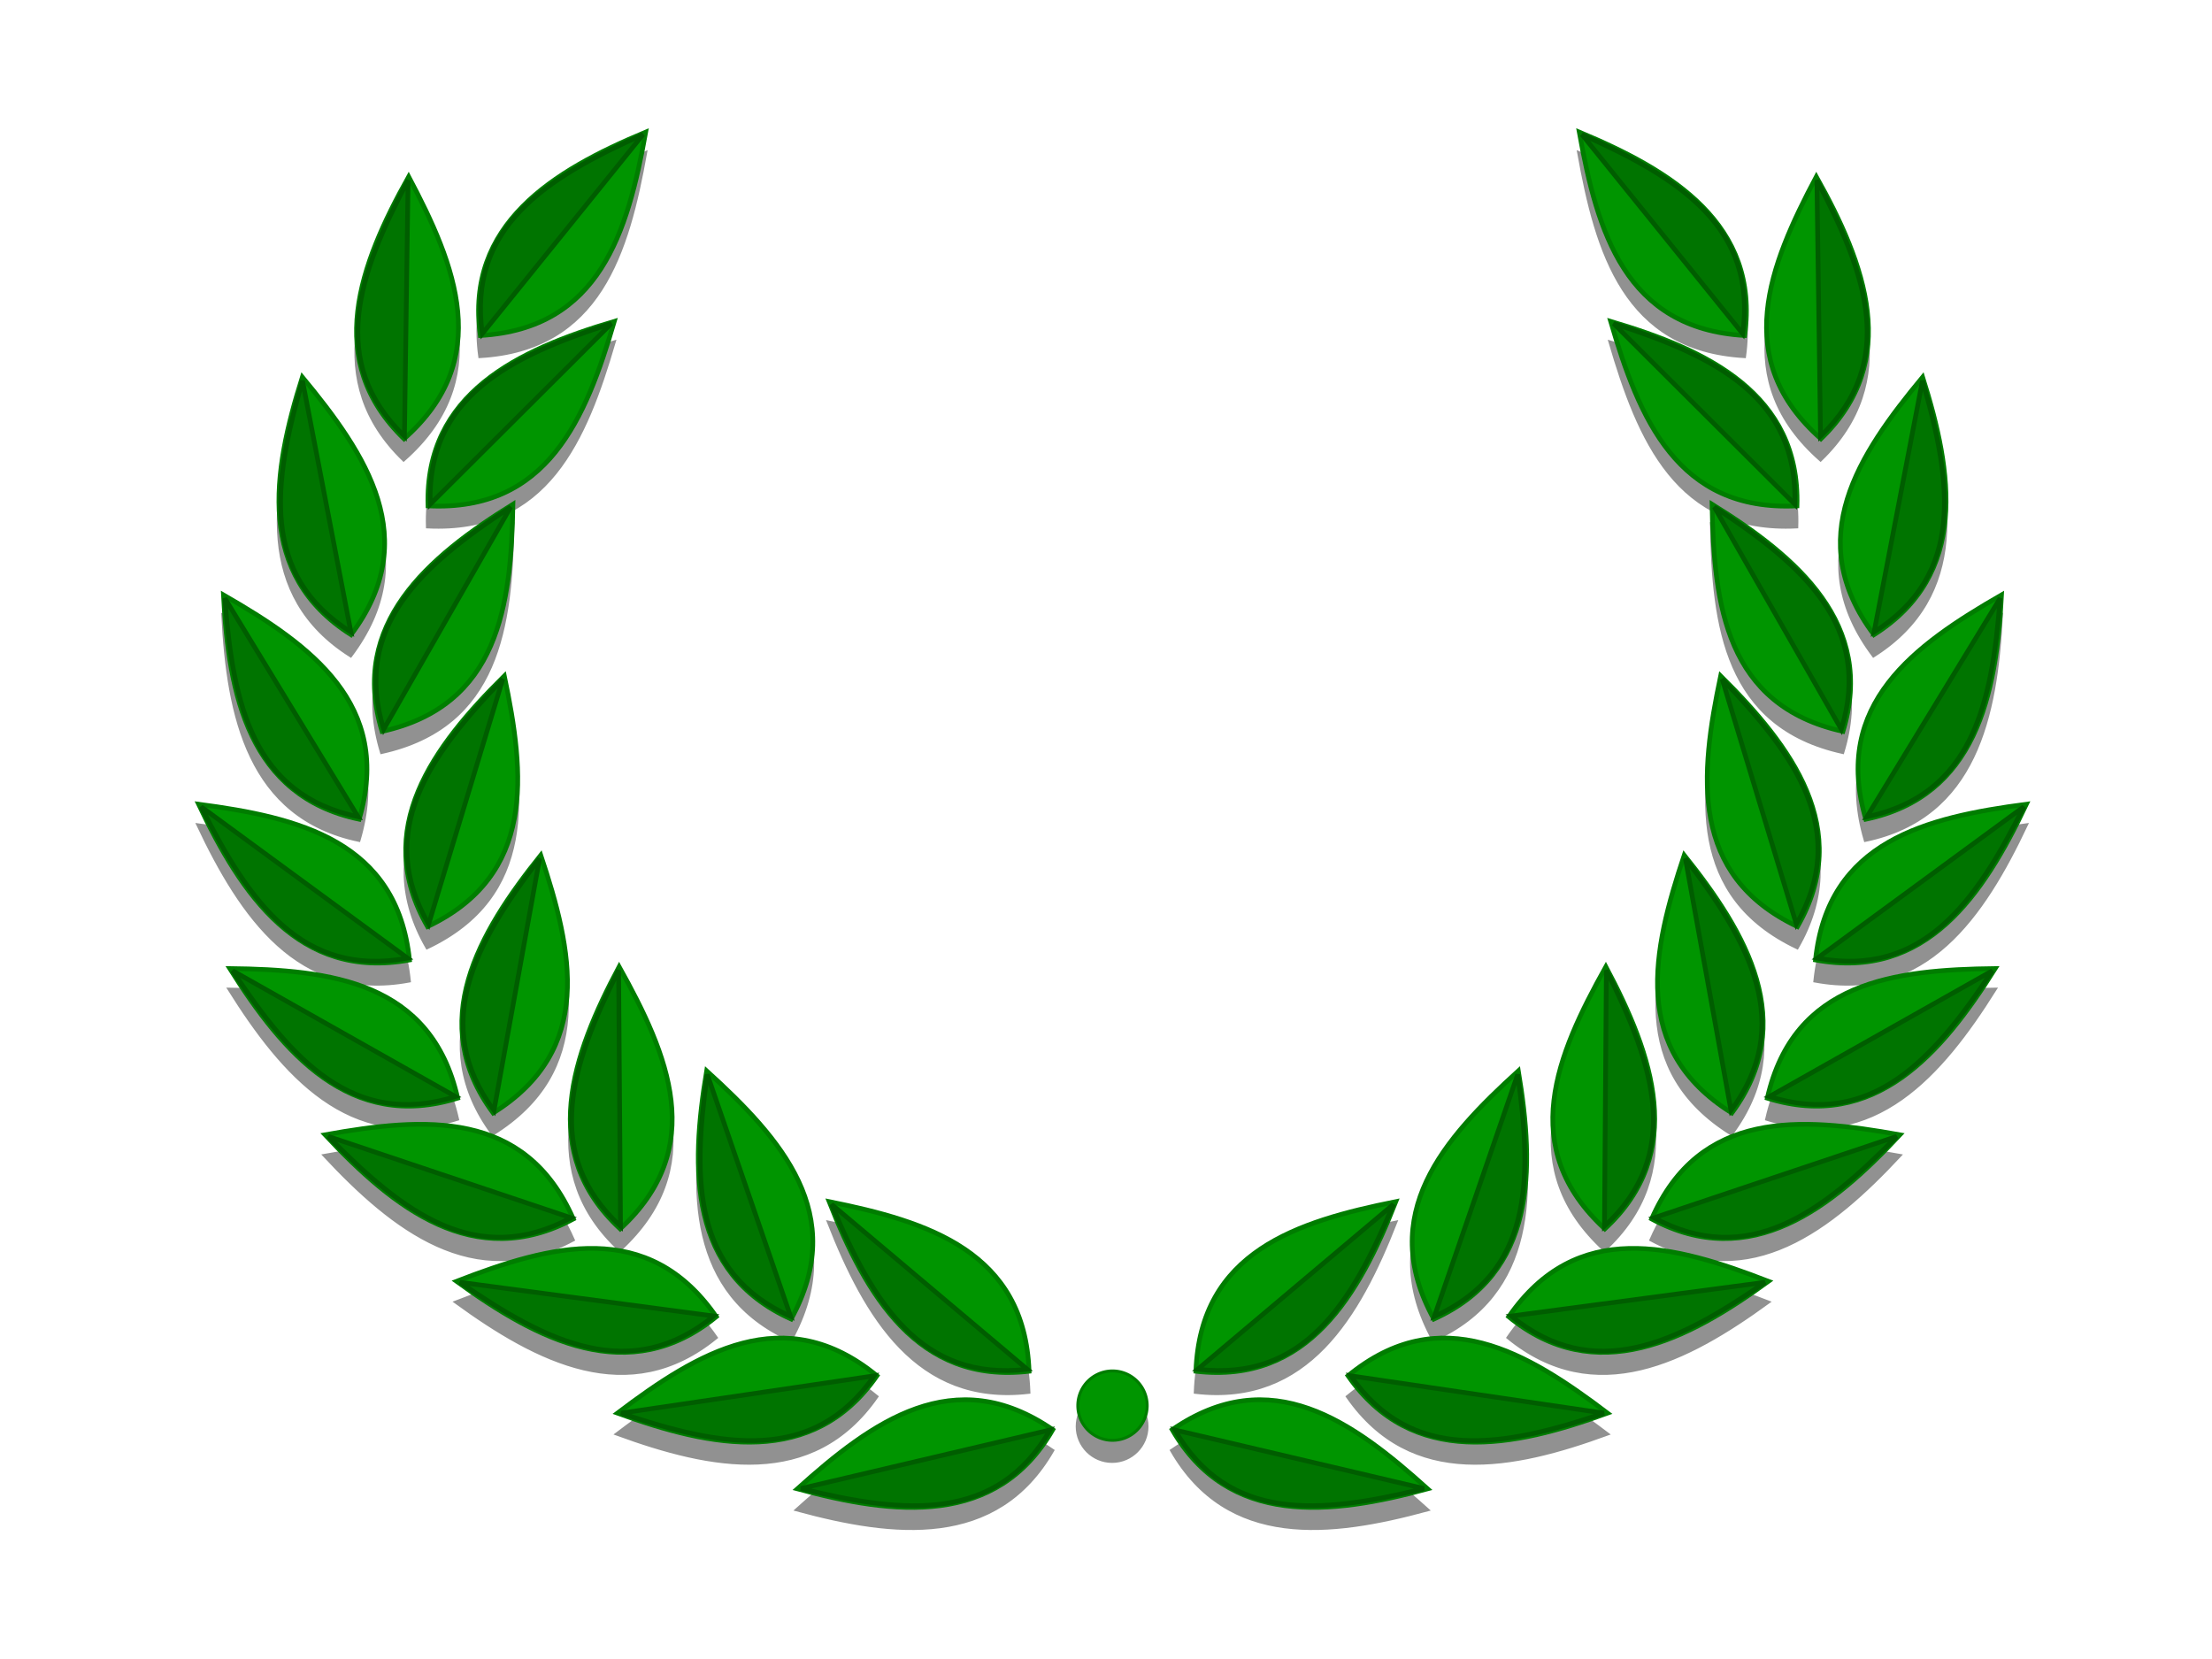 <?xml version="1.0"?><svg width="640" height="480" xmlns="http://www.w3.org/2000/svg">
 <title>guirnalda</title>
 <defs>
  <filter id="filter3327">
   <feGaussianBlur id="feGaussianBlur3329" stdDeviation="6.131"/>
  </filter>
 </defs>
 <g>
  <title>Layer 1</title>
  <g id="layer1">
   <path fill="#919191" fill-rule="evenodd" stroke="#919191" stroke-width="1px" filter="url(#filter3327)" id="path3159" d="m186.72,44.249c-26.775,11.175 -52.302,26.643 -47.849,58.856c34.579,-1.995 42.693,-30.145 47.849,-58.856zm270.116,0c5.155,28.711 13.269,56.861 47.849,58.856c4.453,-32.213 -21.074,-47.68 -47.849,-58.856zm-338.689,12.917c-14.176,25.315 -24.741,53.229 -1.361,75.832c25.982,-22.906 15.019,-50.057 1.361,-75.832zm407.262,0c-13.658,25.775 -24.645,52.926 1.337,75.832c23.38,-22.603 12.839,-50.517 -1.337,-75.832zm-347.786,41.856c-27.821,8.234 -54.856,20.859 -53.889,53.364c34.594,1.732 45.679,-25.373 53.889,-53.364zm288.286,0c8.211,27.991 19.296,55.096 53.889,53.364c0.966,-32.505 -26.069,-45.131 -53.889,-53.364zm-378.539,16.117c-8.74,27.666 -13.395,57.158 14.087,74.543c20.79,-27.704 4.52,-52.077 -14.087,-74.543zm468.792,0c-18.607,22.465 -34.877,46.839 -14.087,74.543c27.483,-17.384 22.827,-46.877 14.087,-74.543zm-407.859,36.794c-24.654,15.296 -47.394,34.615 -37.868,65.708c33.821,-7.475 37.35,-36.543 37.868,-65.708zm346.95,0c0.518,29.166 4.048,58.233 37.868,65.708c9.525,-31.093 -13.214,-50.413 -37.868,-65.708zm-430.709,26.216c1.488,28.975 7.45,58.245 39.277,64.92c9.788,-33.225 -13.988,-50.381 -39.277,-64.92zm514.444,0c-25.289,14.539 -49.041,31.695 -39.253,64.92c31.827,-6.675 37.765,-35.945 39.253,-64.92zm-433.169,23.447c-20.613,20.418 -38.461,44.358 -22.229,72.537c31.295,-14.843 28.241,-43.993 22.229,-72.537zm351.917,0c-6.012,28.544 -9.066,57.694 22.229,72.537c16.232,-28.179 -1.616,-52.119 -22.229,-72.537zm-440.379,37.128c12.406,26.227 29.033,50.999 61.005,45.055c-3.598,-34.449 -32.085,-41.238 -61.005,-45.055zm528.842,0c-28.919,3.817 -57.43,10.606 -61.028,45.055c31.972,5.944 48.622,-18.828 61.028,-45.055zm-429.85,14.732c-18.14,22.644 -33.129,48.456 -13.777,74.59c29.39,-18.329 23.017,-46.922 13.777,-74.59zm330.858,0c-9.24,27.668 -15.637,56.262 13.753,74.59c19.352,-26.135 4.387,-51.947 -13.753,-74.59zm-308.175,32.281c-13.625,25.615 -23.577,53.764 0.287,75.856c25.481,-23.462 13.925,-50.382 -0.287,-75.856zm285.492,0c-14.212,25.474 -25.791,52.394 -0.31,75.856c23.863,-22.092 13.935,-50.241 0.31,-75.856zm-398.142,0.525c15.433,24.568 34.884,47.208 65.923,37.51c-7.663,-33.779 -36.755,-37.154 -65.923,-37.51zm510.791,0c-29.168,0.356 -58.284,3.732 -65.947,37.51c31.04,9.698 50.514,-12.942 65.947,-37.51zm-372.833,29.607c-4.755,28.621 -5.208,58.458 24.45,71.797c16.679,-30.357 -2.863,-52.177 -24.45,-71.797zm234.85,0c-21.586,19.619 -41.128,41.44 -24.45,71.797c29.658,-13.339 29.205,-43.176 24.45,-71.797zm-318.657,15.472c-8.588,0.09 -17.627,1.394 -26.598,3.008c19.8,21.207 43.199,39.747 71.845,24.354c-9.565,-21.807 -26.352,-27.561 -45.246,-27.363zm399.909,0c-17.843,0.349 -33.561,6.546 -42.691,27.363c28.645,15.393 52.044,-3.147 71.845,-24.354c-9.869,-1.776 -19.807,-3.191 -29.153,-3.008zm-280.645,22.348c10.609,27.004 25.529,52.864 57.829,49.09c-1.266,-34.614 -29.233,-43.331 -57.829,-49.09zm163.96,0c-28.596,5.759 -56.587,14.476 -57.853,49.09c32.3,3.774 47.244,-22.086 57.853,-49.09zm-233.823,13.538c-12.226,0.259 -25.213,4.59 -37.964,9.527c23.472,17.054 49.969,30.804 75.163,10.243c-10.461,-15.138 -23.344,-20.064 -37.2,-19.77zm301.083,0c-12.871,0.354 -24.814,5.578 -34.621,19.77c25.195,20.561 51.691,6.811 75.163,-10.243c-12.751,-4.937 -25.738,-9.267 -37.964,-9.527c-0.866,-0.018 -1.721,-0.024 -2.579,0zm-245.976,25.954c-16.217,0.307 -31.724,10.513 -46.512,21.704c27.256,9.945 56.518,15.901 75.092,-10.792c-9.201,-7.557 -18.211,-10.727 -27.004,-10.912c-0.525,-0.011 -1.053,-0.01 -1.576,0zm191.872,0c-8.793,0.184 -17.78,3.354 -26.98,10.912c18.573,26.693 47.812,20.738 75.068,10.792c-15.264,-11.552 -31.3,-22.056 -48.087,-21.704zm-95.148,9.503c-5.538,0 -10.028,4.49 -10.028,10.028c0,5.539 4.49,10.052 10.028,10.052c5.538,0 10.028,-4.514 10.028,-10.052c0,-5.538 -4.49,-10.028 -10.028,-10.028zm-42.691,8.333c-17.723,0.022 -33.582,12.376 -48.493,25.787c27.999,7.606 57.671,11.048 73.922,-17.12c-8.915,-6.139 -17.373,-8.677 -25.429,-8.667zm85.383,0c-8.056,-0.01 -16.49,2.528 -25.405,8.667c16.251,28.168 45.899,24.726 73.898,17.12c-14.911,-13.41 -30.771,-25.765 -48.493,-25.787z"/>
   <g id="g3044">
    <g id="g2882">
     <g id="g2770">
      <path fill="#009500" fill-rule="evenodd" stroke="#007d00" stroke-width="1.363px" d="m304.597,413.654c-28.527,-19.644 -52.211,-2.395 -73.9,17.111c27.999,7.606 57.649,11.057 73.9,-17.111z" id="path1872"/>
      <path fill="#007400" fill-rule="evenodd" stroke="#005d00" stroke-width="1.363px" d="m303.825,413.729l-72.07,16.948c30.167,7.46 56.652,9.776 72.07,-16.948z" id="path1883"/>
     </g>
     <g id="g2782">
      <path fill="#009500" fill-rule="evenodd" stroke="#007d00" stroke-width="1.363px" d="m297.74,396.746c-1.266,-34.614 -29.242,-43.321 -57.837,-49.08c10.609,27.005 25.538,52.854 57.837,49.08z" id="path2784"/>
      <path fill="#007400" fill-rule="evenodd" stroke="#005d00" stroke-width="1.363px" d="m297.219,396.172l-56.614,-47.709c12.02,28.657 25.971,51.29 56.614,47.709z" id="path2786"/>
     </g>
     <g id="g2788">
      <path fill="#009500" fill-rule="evenodd" stroke="#007d00" stroke-width="1.363px" d="m253.727,398.055c-26.765,-21.985 -51.822,-6.799 -75.082,10.804c27.256,9.945 56.509,15.889 75.082,-10.804z" id="path2790"/>
      <path fill="#007400" fill-rule="evenodd" stroke="#005d00" stroke-width="1.363px" d="m252.953,398.065l-73.245,10.796c29.429,9.983 55.624,14.529 73.245,-10.796z" id="path2792"/>
     </g>
     <g id="g2794">
      <path fill="#009500" fill-rule="evenodd" stroke="#007d00" stroke-width="1.363px" d="m228.904,381.642c16.679,-30.357 -2.862,-52.188 -24.449,-71.807c-4.755,28.621 -5.209,58.468 24.449,71.807z" id="path2796"/>
      <path fill="#007400" fill-rule="evenodd" stroke="#005d00" stroke-width="1.363px" d="m228.752,380.883l-24.103,-70.003c-4.391,30.764 -4.035,57.348 24.103,70.003z" id="path2798"/>
     </g>
     <g id="g2800">
      <path fill="#009500" fill-rule="evenodd" stroke="#007d00" stroke-width="1.363px" d="m207.244,380.97c-19.692,-28.495 -47.958,-20.781 -75.16,-10.248c23.472,17.054 49.965,30.809 75.16,10.248z" id="path2802"/>
      <path fill="#007400" fill-rule="evenodd" stroke="#005d00" stroke-width="1.363px" d="m206.497,380.766l-73.391,-9.751c25.551,17.687 49.488,29.257 73.391,9.751z" id="path2804"/>
     </g>
     <g id="g2806">
      <path fill="#009500" fill-rule="evenodd" stroke="#007d00" stroke-width="1.363px" d="m179.43,355.555c25.481,-23.462 13.912,-50.381 -0.299,-75.855c-13.625,25.615 -23.564,53.763 0.299,75.855z" id="path2808"/>
      <path fill="#007400" fill-rule="evenodd" stroke="#005d00" stroke-width="1.363px" d="m179.528,354.787l-0.546,-74.034c-13.963,27.762 -22.094,53.075 0.546,74.034z" id="path2810"/>
     </g>
     <g id="g2812">
      <path fill="#009500" fill-rule="evenodd" stroke="#007d00" stroke-width="1.363px" d="m165.892,352.684c-13.913,-31.72 -43.13,-29.523 -71.839,-24.356c19.8,21.207 43.193,39.75 71.839,24.356z" id="path2814"/>
      <path fill="#007400" fill-rule="evenodd" stroke="#005d00" stroke-width="1.363px" d="m165.197,352.341l-70.197,-23.532c21.721,22.224 43.02,38.136 70.197,23.532z" id="path2816"/>
     </g>
     <g id="g2818">
      <path fill="#009500" fill-rule="evenodd" stroke="#007d00" stroke-width="1.363px" d="m142.68,322.019c29.39,-18.329 23.015,-46.926 13.775,-74.594c-18.14,22.644 -33.127,48.46 -13.775,74.594z" id="path2820"/>
      <path fill="#007400" fill-rule="evenodd" stroke="#005d00" stroke-width="1.363px" d="m142.919,321.282l13.195,-72.851c-18.87,24.691 -31.554,48.056 -13.195,72.851z" id="path2822"/>
     </g>
     <g id="g2824">
      <path fill="#009500" fill-rule="evenodd" stroke="#007d00" stroke-width="1.363px" d="m132.421,317.731c-7.663,-33.779 -36.769,-37.146 -65.937,-37.502c15.433,24.569 34.897,47.201 65.937,37.502z" id="path2826"/>
      <path fill="#007400" fill-rule="evenodd" stroke="#005d00" stroke-width="1.363px" d="m131.803,317.264l-64.48,-36.382c17.126,25.93 35.032,45.583 64.48,36.382z" id="path2828"/>
     </g>
     <g id="g2830">
      <g id="g2878">
       <path fill="#009500" fill-rule="evenodd" stroke="#007d00" stroke-width="1.363px" id="path2832" d="m123.693,268.091c31.295,-14.843 28.237,-43.983 22.225,-72.527c-20.613,20.418 -38.457,44.348 -22.225,72.527z"/>
       <path fill="#007400" fill-rule="evenodd" stroke="#005d00" stroke-width="1.363px" id="path2834" d="m124.014,267.386l21.449,-70.861c-21.573,22.368 -36.849,44.127 -21.449,70.861z"/>
      </g>
     </g>
     <g id="g2836">
      <path fill="#009500" fill-rule="evenodd" stroke="#007d00" stroke-width="1.363px" d="m118.477,277.749c-3.598,-34.449 -32.097,-41.249 -61.017,-45.067c12.406,26.227 29.045,51.01 61.017,45.067z" id="path2838"/>
      <path fill="#007400" fill-rule="evenodd" stroke="#005d00" stroke-width="1.363px" d="m117.919,277.212l-59.704,-43.781c13.926,27.781 29.371,49.42 59.704,43.781z" id="path2840"/>
     </g>
     <g id="g2842">
      <path fill="#009500" fill-rule="evenodd" stroke="#007d00" stroke-width="1.363px" d="m110.537,211.62c33.821,-7.475 37.35,-36.561 37.869,-65.727c-24.654,15.296 -47.394,34.634 -37.869,65.727z" id="path2844"/>
      <path fill="#007400" fill-rule="evenodd" stroke="#005d00" stroke-width="1.363px" d="m111.008,211.005l36.74,-64.277c-26.025,16.982 -45.777,34.778 -36.74,64.277z" id="path2846"/>
     </g>
     <g id="g2848">
      <path fill="#009500" fill-rule="evenodd" stroke="#007d00" stroke-width="1.363px" d="m103.918,237.029c9.788,-33.225 -13.977,-50.363 -39.266,-64.902c1.488,28.975 7.439,58.227 39.266,64.902z" id="path2850"/>
      <path fill="#007400" fill-rule="evenodd" stroke="#005d00" stroke-width="1.363px" d="m103.607,236.319l-38.541,-63.213c2.302,30.99 8.346,56.881 38.541,63.213z" id="path2852"/>
     </g>
     <g id="g2854">
      <path fill="#009500" fill-rule="evenodd" stroke="#007d00" stroke-width="1.363px" d="m123.841,146.359c34.594,1.732 45.687,-25.386 53.898,-53.376c-27.821,8.234 -54.864,20.871 -53.898,53.376z" id="path2856"/>
      <path fill="#007400" fill-rule="evenodd" stroke="#005d00" stroke-width="1.363px" d="m124.458,145.891l52.427,-52.276c-29.589,9.497 -53.343,21.438 -52.427,52.276z" id="path2858"/>
     </g>
     <g id="g2860">
      <path fill="#009500" fill-rule="evenodd" stroke="#007d00" stroke-width="1.363px" d="m101.568,183.643c20.79,-27.704 4.519,-52.071 -14.088,-74.536c-8.74,27.666 -13.395,57.151 14.088,74.536z" id="path2862"/>
      <path fill="#007400" fill-rule="evenodd" stroke="#005d00" stroke-width="1.363px" d="m101.525,182.869l-13.999,-72.701c-8.682,29.838 -12.074,56.207 13.999,72.701z" id="path2864"/>
     </g>
     <g id="g2866">
      <path fill="#009500" fill-rule="evenodd" stroke="#007d00" stroke-width="1.363px" d="m138.974,97.074c34.579,-1.995 42.695,-30.148 47.85,-58.859c-26.775,11.175 -52.304,26.646 -47.85,58.859z" id="path2868"/>
      <path fill="#007400" fill-rule="evenodd" stroke="#005d00" stroke-width="1.363px" d="m139.537,96.542l46.505,-57.608c-28.397,12.622 -50.731,27.046 -46.505,57.608z" id="path2870"/>
     </g>
     <g id="g2872">
      <path fill="#009500" fill-rule="evenodd" stroke="#007d00" stroke-width="1.363px" d="m116.902,126.966c25.982,-22.905 14.998,-50.068 1.34,-75.844c-14.176,25.315 -24.72,53.241 -1.34,75.844z" id="path2874"/>
      <path fill="#007400" fill-rule="evenodd" stroke="#005d00" stroke-width="1.363px" d="m117.016,126.2l1.054,-74.029c-14.56,27.454 -23.236,52.585 -1.054,74.029z" id="path2876"/>
     </g>
    </g>
    <g id="g2936">
     <g id="g2938">
      <path fill="#009500" fill-rule="evenodd" stroke="#007d00" stroke-width="1.363px" d="m339.159,413.654c28.527,-19.644 52.211,-2.395 73.9,17.111c-27.999,7.606 -57.649,11.057 -73.9,-17.111z" id="path2940"/>
      <path fill="#007400" fill-rule="evenodd" stroke="#005d00" stroke-width="1.363px" d="m339.93,413.729l72.07,16.948c-30.167,7.46 -56.652,9.776 -72.07,-16.948z" id="path2942"/>
     </g>
     <g id="g2944">
      <path fill="#009500" fill-rule="evenodd" stroke="#007d00" stroke-width="1.363px" d="m346.016,396.746c1.266,-34.614 29.242,-43.321 57.837,-49.08c-10.609,27.005 -25.538,52.854 -57.837,49.08z" id="path2946"/>
      <path fill="#007400" fill-rule="evenodd" stroke="#005d00" stroke-width="1.363px" d="m346.536,396.172l56.614,-47.709c-12.02,28.657 -25.971,51.29 -56.614,47.709z" id="path2948"/>
     </g>
     <g id="g2950">
      <path fill="#009500" fill-rule="evenodd" stroke="#007d00" stroke-width="1.363px" d="m390.028,398.055c26.765,-21.985 51.822,-6.799 75.082,10.804c-27.256,9.945 -56.509,15.889 -75.082,-10.804z" id="path2952"/>
      <path fill="#007400" fill-rule="evenodd" stroke="#005d00" stroke-width="1.363px" d="m390.803,398.065l73.245,10.796c-29.429,9.983 -55.624,14.529 -73.245,-10.796z" id="path2954"/>
     </g>
     <g id="g2956">
      <path fill="#009500" fill-rule="evenodd" stroke="#007d00" stroke-width="1.363px" d="m414.852,381.642c-16.679,-30.357 2.862,-52.188 24.449,-71.807c4.755,28.621 5.209,58.468 -24.449,71.807z" id="path2958"/>
      <path fill="#007400" fill-rule="evenodd" stroke="#005d00" stroke-width="1.363px" d="m415.004,380.883l24.103,-70.003c4.391,30.764 4.035,57.348 -24.103,70.003z" id="path2960"/>
     </g>
     <g id="g2962">
      <path fill="#009500" fill-rule="evenodd" stroke="#007d00" stroke-width="1.363px" d="m436.511,380.97c19.692,-28.495 47.958,-20.781 75.16,-10.248c-23.472,17.054 -49.965,30.809 -75.16,10.248z" id="path2964"/>
      <path fill="#007400" fill-rule="evenodd" stroke="#005d00" stroke-width="1.363px" d="m437.259,380.766l73.391,-9.751c-25.551,17.687 -49.488,29.257 -73.391,9.751z" id="path2966"/>
     </g>
     <g id="g2968">
      <path fill="#009500" fill-rule="evenodd" stroke="#007d00" stroke-width="1.363px" d="m464.325,355.555c-25.481,-23.462 -13.912,-50.381 0.299,-75.855c13.625,25.615 23.564,53.763 -0.299,75.855z" id="path2970"/>
      <path fill="#007400" fill-rule="evenodd" stroke="#005d00" stroke-width="1.363px" d="m464.227,354.787l0.546,-74.034c13.963,27.762 22.094,53.075 -0.546,74.034z" id="path2972"/>
     </g>
     <g id="g2974">
      <path fill="#009500" fill-rule="evenodd" stroke="#007d00" stroke-width="1.363px" d="m477.864,352.684c13.913,-31.72 43.13,-29.523 71.839,-24.356c-19.8,21.207 -43.193,39.75 -71.839,24.356z" id="path2976"/>
      <path fill="#007400" fill-rule="evenodd" stroke="#005d00" stroke-width="1.363px" d="m478.559,352.341l70.197,-23.532c-21.721,22.224 -43.02,38.136 -70.197,23.532z" id="path2978"/>
     </g>
     <g id="g2980">
      <path fill="#009500" fill-rule="evenodd" stroke="#007d00" stroke-width="1.363px" d="m501.076,322.019c-29.39,-18.329 -23.015,-46.926 -13.775,-74.594c18.14,22.644 33.127,48.46 13.775,74.594z" id="path2982"/>
      <path fill="#007400" fill-rule="evenodd" stroke="#005d00" stroke-width="1.363px" d="m500.837,321.282l-13.195,-72.851c18.87,24.691 31.554,48.056 13.195,72.851z" id="path2984"/>
     </g>
     <g id="g2986">
      <path fill="#009500" fill-rule="evenodd" stroke="#007d00" stroke-width="1.363px" d="m511.335,317.731c7.663,-33.779 36.769,-37.146 65.937,-37.502c-15.433,24.569 -34.897,47.201 -65.937,37.502z" id="path2988"/>
      <path fill="#007400" fill-rule="evenodd" stroke="#005d00" stroke-width="1.363px" d="m511.953,317.263l64.48,-36.382c-17.126,25.93 -35.032,45.583 -64.48,36.382z" id="path2990"/>
     </g>
     <g id="g2992">
      <g id="g2994">
       <path fill="#009500" fill-rule="evenodd" stroke="#007d00" stroke-width="1.363px" id="path2996" d="m520.063,268.092c-31.295,-14.843 -28.237,-43.983 -22.225,-72.527c20.613,20.418 38.457,44.348 22.225,72.527z"/>
       <path fill="#007400" fill-rule="evenodd" stroke="#005d00" stroke-width="1.363px" id="path2998" d="m519.742,267.387l-21.449,-70.861c21.573,22.368 36.849,44.127 21.449,70.861z"/>
      </g>
     </g>
     <g id="g3000">
      <path fill="#009500" fill-rule="evenodd" stroke="#007d00" stroke-width="1.363px" d="m525.279,277.749c3.598,-34.449 32.097,-41.249 61.017,-45.067c-12.406,26.227 -29.045,51.01 -61.017,45.067z" id="path3002"/>
      <path fill="#007400" fill-rule="evenodd" stroke="#005d00" stroke-width="1.363px" d="m525.837,277.212l59.704,-43.781c-13.926,27.781 -29.371,49.42 -59.704,43.781z" id="path3004"/>
     </g>
     <g id="g3006">
      <path fill="#009500" fill-rule="evenodd" stroke="#007d00" stroke-width="1.363px" d="m533.219,211.62c-33.821,-7.475 -37.35,-36.561 -37.869,-65.727c24.654,15.296 47.394,34.634 37.869,65.727z" id="path3008"/>
      <path fill="#007400" fill-rule="evenodd" stroke="#005d00" stroke-width="1.363px" d="m532.748,211.005l-36.74,-64.277c26.025,16.982 45.777,34.778 36.74,64.277z" id="path3010"/>
     </g>
     <g id="g3012">
      <path fill="#009500" fill-rule="evenodd" stroke="#007d00" stroke-width="1.363px" d="m539.837,237.029c-9.788,-33.225 13.977,-50.363 39.266,-64.902c-1.488,28.975 -7.439,58.227 -39.266,64.902z" id="path3014"/>
      <path fill="#007400" fill-rule="evenodd" stroke="#005d00" stroke-width="1.363px" d="m540.148,236.319l38.541,-63.213c-2.302,30.99 -8.346,56.881 -38.541,63.213z" id="path3016"/>
     </g>
     <g id="g3018">
      <path fill="#009500" fill-rule="evenodd" stroke="#007d00" stroke-width="1.363px" d="m519.915,146.36c-34.594,1.732 -45.687,-25.386 -53.898,-53.376c27.821,8.234 54.864,20.871 53.898,53.376z" id="path3020"/>
      <path fill="#007400" fill-rule="evenodd" stroke="#005d00" stroke-width="1.363px" d="m519.298,145.891l-52.427,-52.276c29.589,9.497 53.343,21.438 52.427,52.276z" id="path3022"/>
     </g>
     <g id="g3024">
      <path fill="#009500" fill-rule="evenodd" stroke="#007d00" stroke-width="1.363px" d="m542.187,183.643c-20.79,-27.704 -4.519,-52.071 14.088,-74.536c8.74,27.666 13.395,57.151 -14.088,74.536z" id="path3026"/>
      <path fill="#007400" fill-rule="evenodd" stroke="#005d00" stroke-width="1.363px" d="m542.231,182.869l13.999,-72.701c8.682,29.838 12.074,56.207 -13.999,72.701z" id="path3028"/>
     </g>
     <g id="g3030">
      <path fill="#009500" fill-rule="evenodd" stroke="#007d00" stroke-width="1.363px" d="m504.782,97.074c-34.579,-1.995 -42.695,-30.148 -47.85,-58.859c26.775,11.175 52.304,26.646 47.85,58.859z" id="path3032"/>
      <path fill="#007400" fill-rule="evenodd" stroke="#005d00" stroke-width="1.363px" d="m504.219,96.542l-46.505,-57.608c28.397,12.622 50.731,27.046 46.505,57.608z" id="path3034"/>
     </g>
     <g id="g3036">
      <path fill="#009500" fill-rule="evenodd" stroke="#007d00" stroke-width="1.363px" d="m526.854,126.966c-25.982,-22.905 -14.998,-50.068 -1.34,-75.844c14.176,25.315 24.72,53.241 1.34,75.844z" id="path3038"/>
      <path fill="#007400" fill-rule="evenodd" stroke="#005d00" stroke-width="1.363px" d="m526.739,126.2l-1.054,-74.029c14.56,27.454 23.236,52.585 1.054,74.029z" id="path3040"/>
     </g>
    </g>
    <path fill="#009500" fill-rule="nonzero" stroke="#007d00" stroke-width="0.849" stroke-linecap="round" stroke-miterlimit="4" stroke-dashoffset="0" id="path3042" d="m331.912,406.69a10.033,10.033 0 1 1-20.067,0a10.033,10.033 0 1 120.067,0z"/>
   </g>
  </g>
 </g>
</svg>